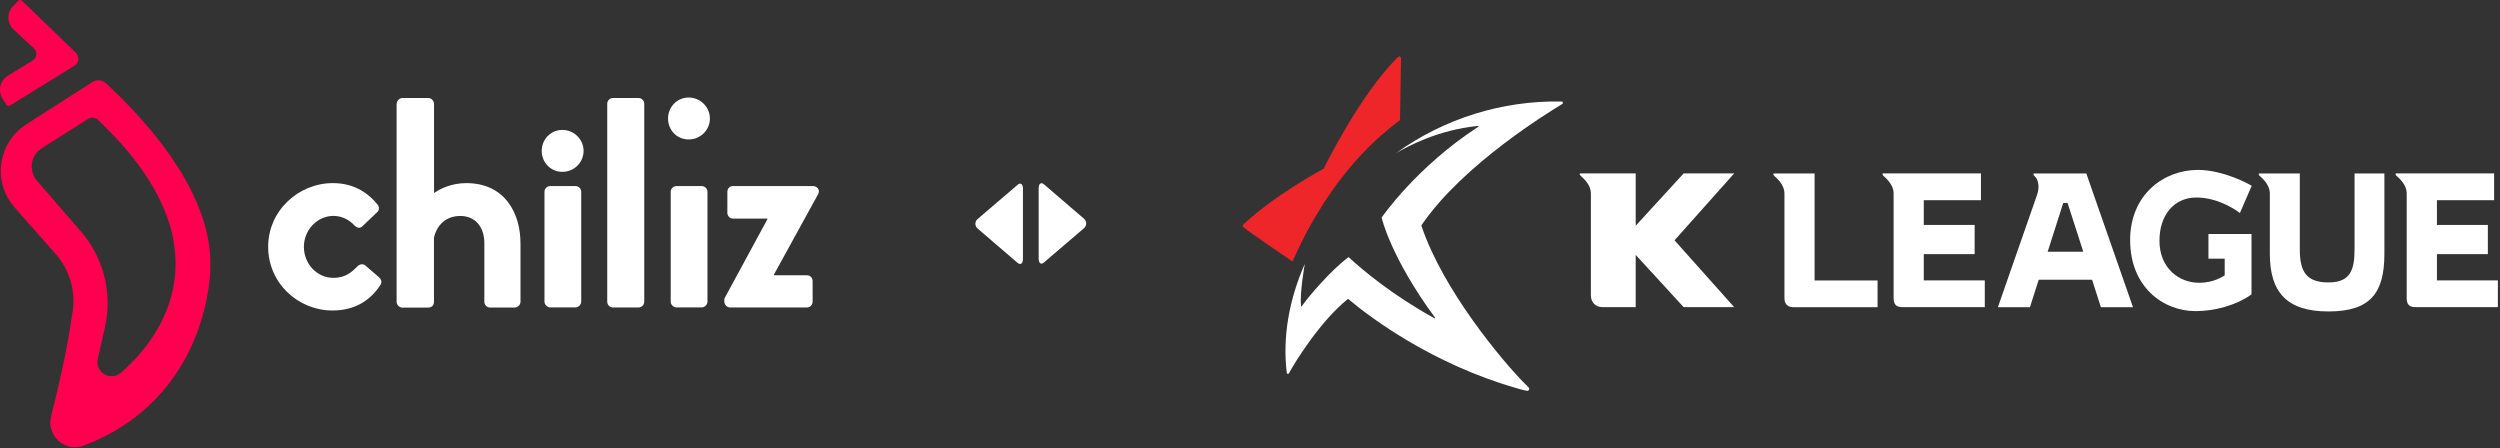 <svg xmlns="http://www.w3.org/2000/svg" width="859" height="154" viewBox="0 0 859 154" fill="none"><rect x="0" y="0" width="859" height="154" fill="#333333" stroke="none"/><path d="M114.346 62.917C120.81 62.917 125.819 65.525 129.767 70.327C130.505 71.273 130.297 72.52 129.236 73.236L124.434 77.829C123.488 78.66 122.564 78.153 121.826 77.506C120.163 75.636 117.555 74.182 114.623 74.182C108.991 74.182 104.42 78.984 104.42 84.824C104.42 90.664 108.898 95.466 114.531 95.466C119.009 95.466 120.995 93.273 122.864 91.495C123.603 90.757 124.642 90.549 125.473 91.172L129.951 95.027C130.99 95.858 131.406 96.897 130.69 97.936C127.135 103.453 121.618 106.685 114.231 106.685C102.458 106.685 92.139 97.313 92.139 84.801C92.139 72.289 102.666 62.917 114.346 62.917Z" fill="white"></path><path d="M136.299 35.656C136.299 34.618 137.245 33.671 138.284 33.671H147.149C148.187 33.671 149.134 34.618 149.134 35.656V66.359C151.211 64.789 155.274 62.919 160.191 62.919C173.419 62.919 178.843 73.122 178.843 83.672V103.686C178.843 104.725 177.897 105.671 176.858 105.671H168.409C167.255 105.671 166.424 104.725 166.424 103.686V83.579C166.424 77.855 163.192 74.207 158.183 74.207C153.174 74.207 150.15 77.323 149.111 81.617V103.709C149.111 104.863 148.487 105.694 146.918 105.694H138.261C137.222 105.694 136.276 104.748 136.276 103.709V35.656H136.299Z" fill="white"></path><path d="M229.536 40.712C229.536 36.741 232.653 33.509 236.623 33.509C240.594 33.509 243.918 36.741 243.918 40.712C243.918 44.682 240.686 47.914 236.623 47.914C232.56 47.914 229.536 44.682 229.536 40.712ZM230.46 65.92C230.46 64.765 231.406 63.934 232.445 63.934H241.101C242.14 63.934 243.087 64.765 243.087 65.92V103.639C243.087 104.678 242.14 105.625 241.101 105.625H232.445C231.406 105.625 230.46 104.678 230.46 103.639V65.92Z" fill="white"></path><path d="M219.379 33.671H210.63C209.534 33.671 208.645 34.56 208.645 35.657V103.663C208.645 104.759 209.534 105.648 210.63 105.648H219.379C220.476 105.648 221.364 104.759 221.364 103.663V35.657C221.364 34.56 220.476 33.671 219.379 33.671Z" fill="white"></path><path d="M186.137 51.838C186.137 47.868 189.254 44.636 193.224 44.636C197.195 44.636 200.519 47.868 200.519 51.838C200.519 55.809 197.287 59.041 193.224 59.041C189.161 59.041 186.137 55.809 186.137 51.838ZM187.084 65.92C187.084 64.766 188.03 63.934 189.069 63.934H197.726C198.764 63.934 199.711 64.766 199.711 65.92V103.639C199.711 104.678 198.764 105.625 197.726 105.625H189.069C188.03 105.625 187.084 104.678 187.084 103.639V65.92Z" fill="white"></path><path d="M248.882 102.625L263.679 75.316V75.108H251.79C250.752 75.108 249.921 74.162 249.921 73.123V65.921C249.921 64.767 250.752 63.935 251.79 63.935H279.307C280.877 63.935 281.915 65.39 281.084 66.752L265.964 94.268V94.591H277.229C278.384 94.591 279.215 95.422 279.215 96.577V103.664C279.215 104.702 278.384 105.649 277.229 105.649H250.867C249.828 105.649 248.882 104.702 248.882 103.664V102.625Z" fill="white"></path><path d="M3.427 36.257L25.38 22.706C27.319 21.621 27.319 19.359 25.911 17.974L7.582 0.268C7.212 -0.101 6.635 -0.078 6.289 0.268L4.558 2C2.342 4.239 2.342 7.84 4.558 10.056L11.714 16.658C12.937 17.859 12.706 19.89 11.229 20.79L2.665 26.03C0.01 27.693 -0.798 31.201 0.864 33.879L2.157 35.957C2.434 36.395 2.988 36.534 3.427 36.257Z" fill="#FF0051"></path><path d="M24.616 108.927C26.417 101.125 24.293 92.953 18.892 87.02L5.041 71.3C-2.669 62.551 -0.776 48.977 9.058 42.698L31.726 28.201C33.181 27.255 35.097 27.44 36.389 28.617C44.677 36.281 73.555 63.844 72.263 92.33C72.263 92.33 72.285 136.559 28.749 153.11C22.354 155.534 15.867 149.694 17.553 143.046C23.578 119.2 24.616 108.927 24.616 108.927ZM30.272 40.852C26.809 43.045 20.092 47.315 14.344 50.939C10.512 53.363 9.727 58.65 12.705 62.089L27.202 78.848C35.512 87.99 38.79 100.594 36.02 112.621L33.596 123.286C32.534 127.902 38.005 131.157 41.583 128.041C56.842 114.86 78.264 83.188 33.619 41.175C32.719 40.321 31.334 40.182 30.272 40.852Z" fill="#FF0051"></path><path d="M335.9 75.263C334.884 76.14 334.884 77.64 335.9 78.518L349.635 90.314C350.651 91.191 351.482 90.568 351.482 88.975V64.805C351.482 63.213 350.628 62.589 349.635 63.513L335.9 75.263Z" fill="white"></path><path d="M372.464 78.407C373.479 77.53 373.479 76.029 372.464 75.152L358.729 63.356C357.713 62.479 356.882 63.102 356.882 64.695V88.864C356.882 90.457 357.736 91.08 358.729 90.157L372.464 78.407Z" fill="white"></path><path d="M481.393 20.357L481.047 41.202C481.047 41.202 481.047 41.295 481.001 41.318C474.814 45.958 457.616 59.277 444.204 89.656C444.158 89.772 444.02 89.818 443.927 89.749C441.665 88.179 428.53 79.245 427.283 78.114C426.845 77.722 426.891 77.445 427.422 76.937C437.81 67.172 453.946 58.423 454.8 57.962C454.823 57.962 454.846 57.938 454.846 57.915C455.354 56.853 467.242 32.661 480.077 19.849C480.862 19.088 481.393 19.249 481.393 20.357Z" fill="#EE2529"></path><path d="M479.846 52.493C496.351 40.697 516.134 34.487 536.564 34.88C537.048 34.88 537.21 35.48 536.771 35.734C532.409 38.435 502.745 56.371 488.456 77.332C488.41 77.401 488.387 77.493 488.41 77.586C495.82 99.77 516.25 123.939 523.198 131.072C523.937 131.834 524.629 132.48 525.229 133.103C525.437 133.311 525.529 133.657 525.391 133.911C525.252 134.212 524.906 134.327 524.583 134.281C523.498 134.096 522.067 133.657 520.936 133.334C492.496 125.139 471.443 109.627 463.271 102.748C463.225 102.701 463.156 102.701 463.109 102.748C453.506 110.481 444.873 124.562 442.865 128.279C442.703 128.602 442.195 128.51 442.149 128.14C440.625 116.021 442.888 102.978 448.336 90.651C448.243 91.182 446.535 100.739 447.043 105.148C447.066 105.287 447.228 105.31 447.297 105.195C449.813 101.64 457.431 92.729 463.317 88.389C463.34 88.366 463.386 88.389 463.433 88.389C468.28 92.891 478.576 101.478 492.911 109.373C493.027 109.442 493.165 109.28 493.096 109.165C477.791 88.389 474.744 74.839 474.744 74.839C474.721 74.793 474.744 74.746 474.767 74.7C474.767 74.7 486.609 57.41 507.962 43.536C508.101 43.467 508.032 43.259 507.893 43.259C494.273 44.621 484.093 50.069 479.846 52.516V52.493Z" fill="white"></path><path d="M575.369 82.571C576.385 83.702 595.868 105.54 595.868 105.54H578.509C578.509 105.54 564.612 90.419 562.027 87.58V105.54H550.623C548.222 105.54 546.629 103.831 546.629 101.546V66.366C546.629 63.826 544.529 61.61 543.167 60.456C542.728 60.064 542.567 59.579 543.167 59.579H562.027V77.561C564.612 74.722 578.509 59.579 578.509 59.579H595.868C595.868 59.579 576.385 81.44 575.369 82.571Z" fill="white"></path><path d="M731.925 82.594C731.925 98.568 743.237 106.901 754.41 106.901C761.15 106.901 768.375 104.801 773.246 101.407L773.616 101.153V80.401H758.819V88.873H764.405V94.621C761.889 96.26 758.842 97.16 755.564 97.16C748.8 97.16 741.99 92.197 741.99 82.709C741.99 73.845 747.069 67.866 754.64 67.866C761.335 67.866 766.852 71.236 768.906 72.667L769.622 73.198L773.685 63.849L772.992 63.434C772.623 63.226 763.874 58.378 755.194 58.378C743.629 58.378 731.902 66.689 731.902 82.594" fill="white"></path><path d="M623.499 96.348V59.598H609.672C609.095 59.598 609.233 60.083 609.672 60.475C611.034 61.629 613.134 63.845 613.134 66.385V102.442C613.134 104.381 614.173 105.559 616.251 105.559H645.129V96.371H623.522L623.499 96.348Z" fill="white"></path><path d="M661.011 96.352V87.326H678.486V77.284H661.011V68.79H680.656V59.579H647.184C646.607 59.579 646.768 60.064 647.184 60.456C648.546 61.61 650.646 63.826 650.646 66.366V102.423C650.646 104.616 651.524 105.54 653.763 105.54H681.972V96.352H661.011Z" fill="white"></path><path d="M809.027 59.598V85.475C809.027 92.585 807.734 97.041 800.093 97.041C792.452 97.041 790.213 93.324 790.213 85.729V59.598H776.478C775.878 59.598 776.039 60.083 776.478 60.475C777.84 61.629 779.917 63.845 779.917 66.385V87.253C779.917 100.388 785.758 107.013 800.024 107.013C814.29 107.013 819.276 100.873 819.276 87.253V59.598H809.004H809.027Z" fill="white"></path><path d="M703.579 86.491C704.225 84.483 708.611 70.747 708.935 69.732H710.412C710.758 70.747 715.144 84.483 715.814 86.491H703.579ZM716.876 59.598H699.031C698.454 59.598 698.616 60.082 699.031 60.475C700.393 61.629 700.855 64.215 700.001 66.754L686.474 105.558H697.485C697.485 105.558 700.186 97.156 700.509 96.117H718.838C719.184 97.156 721.862 105.558 721.862 105.558H732.896L716.853 59.598H716.876Z" fill="white"></path><path d="M837.33 96.352V87.326H854.828V77.284H837.33V68.789H856.975V59.579H823.479C822.902 59.579 823.041 60.063 823.479 60.456C824.841 61.61 826.942 63.826 826.942 66.365V102.423C826.942 104.616 827.819 105.539 830.058 105.539H858.267V96.352H837.33Z" fill="white"></path></svg>